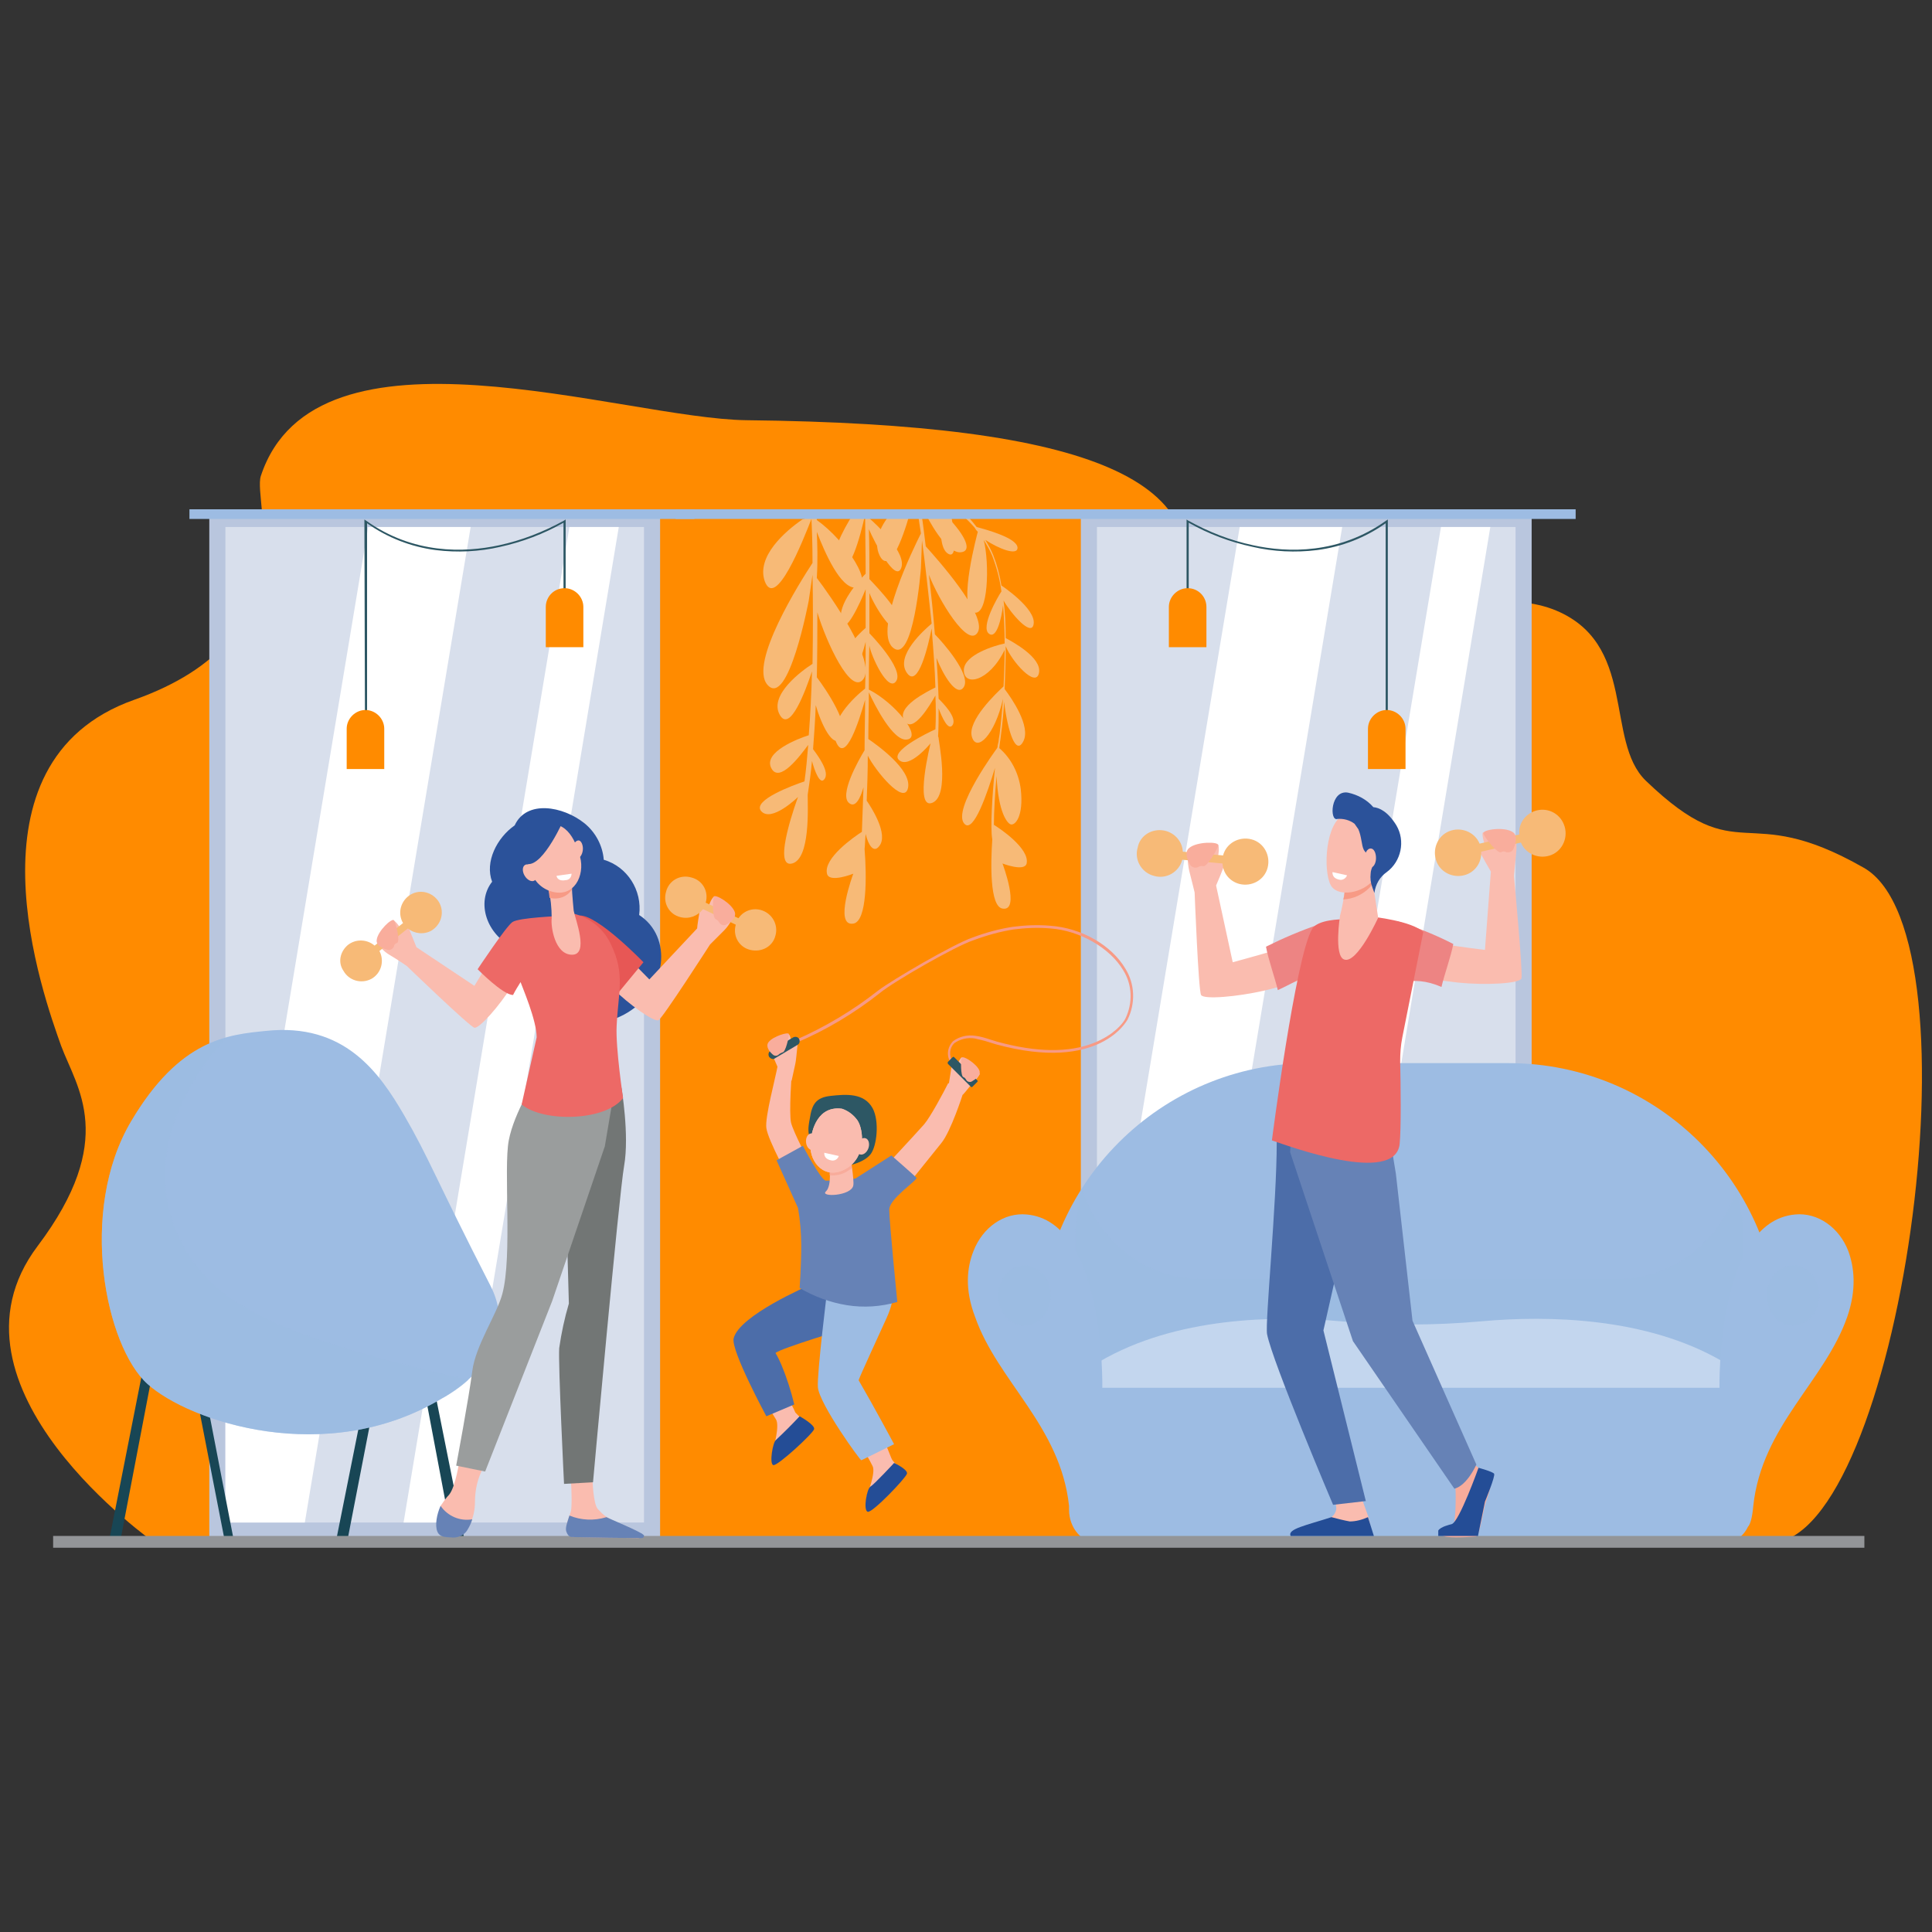 <svg xmlns="http://www.w3.org/2000/svg" xmlns:xlink="http://www.w3.org/1999/xlink" id="Layer_1" x="0px" y="0px" viewBox="0 0 360 360" xml:space="preserve"><rect x="0" y="0" width="360" height="360" fill="#333333" stroke="none"/><path fill="#FF8B00" d="M139.1,78.3c64.7,0.7,89.1,11.4,80.2,35.1s47.5-8.4,70,0.1c16,6.1,9.6,24.5,17.4,32 c17.8,17.1,18,3.3,40.6,16.2s6.4,125.2-17.3,125.8l-301,0.1c0,0-41.8-29.1-22-55.4c15-19.9,7.3-29.5,4.4-37.3 c-3.2-9-19.2-52.9,13.6-64.5s22-36.8,23.6-41.7C58.8,57.8,115.9,78,139.1,78.3z"></path><rect x="39" y="95.5" fill="#B9C6DE" width="84" height="191.3"></rect><rect x="42" y="98.2" fill="#D8DFEC" width="78" height="185.5"></rect><polygon fill="#FFFFFF" points="75.2,283.7 84.5,283.7 115.3,98.2 106.1,98.2 "></polygon><polygon fill="#FFFFFF" points="87.7,98.2 68.6,98.2 42,258.1 42,283.7 56.8,283.7 "></polygon><rect x="201.4" y="95.5" fill="#B9C6DE" width="84" height="191.3"></rect><rect x="204.4" y="98.2" fill="#D8DFEC" width="78" height="185.5"></rect><polygon fill="#FFFFFF" points="237.6,283.7 246.9,283.7 277.7,98.2 268.5,98.2 "></polygon><polygon fill="#FFFFFF" points="250.1,98.2 231,98.2 204.4,258.1 204.4,283.7 219.2,283.7 "></polygon><path fill="#9DBCE3" d="M315.1,264.9h-105c-9.1,0-16.4-7.4-16.4-16.4l0,0l0,0c0-27.8,22.6-50.4,50.4-50.4h37 c27.8,0,50.4,22.6,50.4,50.4l0,0l0,0C331.5,257.5,324.1,264.9,315.1,264.9z"></path><path opacity="0.5" fill="#9DBCE3" d="M223.7,238.3h77.8c10.2,0,18.8-6.9,22-16.5 c0.8,2.6,1.3,5.3,1.3,8.1v28.7c0,1.3-1,2.4-2.3,2.4l0,0H202.7c-1.3,0-2.4-1.1-2.3-2.4l0,0v-28.7c0-2.7,0.4-5.5,1.3-8.1 C204.9,231.4,213.5,238.3,223.7,238.3z"></path><path fill="#C3D6EE" d="M204.9,253.7c14.2-8.3,32.6-8.6,44.9-7.5c8.7,0.8,17.5,0.8,26.3,0c12.2-1.1,30.7-0.8,44.9,7.5l2.7,7.4 c0,0-4.9,12.1-5.7,12.1s-55-0.8-55-0.8s-54.2,0.8-55,0.8s-5.7-12.1-5.7-12.1L204.9,253.7z"></path><path fill="#9DBCE3" d="M181.4,233.1c1.7-4.4,5.7-7.2,9.9-6.8c14.7,1.3,14.1,32.2,14.1,32.3h115c0-0.1-0.6-31,14.1-32.3 c4.2-0.4,8.2,2.4,9.9,6.8c1.1,3,1.6,7.1-0.2,12.3c-4.2,12-15.9,20.3-17.5,35.2c-0.2,2.3-0.6,3.5-1,3.9c-0.9,1.9-2.7,3.1-4.7,3.1 H204.7c-3,0-5.5-2.8-5.5-6.3V281c0-0.1,0-0.2,0-0.4c-1.6-14.9-13.3-23.2-17.5-35.2C179.7,240.2,180.2,236.1,181.4,233.1z"></path><path opacity="0.5" fill="#9DBCE3" d="M186,241.4c0,3.1,2.2,5.6,4.9,5.6s4.9-2.5,4.9-5.6 s-2.2-5.6-4.9-5.6S186,238.3,186,241.4z"></path><path opacity="0.5" fill="#9DBCE3" d="M329.2,241.4c0,3.1,2.2,5.6,4.9,5.6s4.9-2.5,4.9-5.6 s-2.2-5.6-4.9-5.6S329.2,238.3,329.2,241.4z"></path><g>	<path fill="#F7BA77" d="M181.6,98.3c0.1,0.2,0.3,0.5,0.6,0.8l0,0c0,0-3.8,13.9-0.8,15c2.8,1,3-9.2,1.9-13.5c0.6,1,1.2,2,1.6,3  c0.8,2.1,1.4,4.3,1.7,6.6c-0.6,0.9-4,6.7-2.3,7.9c1.4,1,2.3-2.8,2.6-5.3c0.2,2.3,0.3,4.7,0.3,7.1c-1.9,0.4-7.5,2.1-7.6,4.9  c-0.1,3.2,4.7,2.3,7.6-3.7c0,2.4-0.1,4.7-0.2,6.8c-1.3,1.2-6.8,6.4-5.9,9.4s4.3-0.4,5.8-7.1c-0.3,3.8-0.6,6.7-0.8,7.6  c0,0.3-0.1,0.7-0.2,1.1l0,0c0,0.2,0,0.3-0.1,0.5l0,0c0,0-8.5,11.5-6.1,14.1c1.7,1.9,4.3-5.8,5.7-10.4c-0.5,4.9-0.9,11.3-0.5,13.3  l0,0c-0.3,4.4-0.5,12.5,1.9,12.9c3.4,0.6,0-8.4,0-8.4s4.1,1.6,4.5,0c0.6-2.8-5.1-6.6-6.1-7.2c0-2.4,0.2-5.9,0.5-9.1  c0.3,6.8,2,8.8,2.6,9c0.8,0.3,2.5-1.4,1.9-6.6c-0.4-3-1.8-5.7-4-7.6c0.1-0.6,0.1-1.1,0.2-1.5c0.1-0.9,0.5-3.5,0.7-7.1  c0.7,5.6,2.2,10.1,3.6,7.3s-2.2-8-3.5-9.7c0.1-2.5,0.2-5.2,0.2-8c1.1,2.8,5.6,7.9,6.2,5s-5.1-5.9-6.2-6.5c0-2.4-0.1-4.8-0.4-7  c1.3,2.3,5.2,6.9,5.6,4.4c0.5-2.9-6-7.2-6-7.2l0,0c-0.3-1.9-0.8-3.8-1.5-5.6c-0.4-1-0.9-1.9-1.5-2.9c2.4,1.6,6.1,3.1,6,1.4  c-0.2-1.8-5.8-3.3-7.6-3.8c-0.1-0.1-0.1-0.1-0.1-0.1c-0.6-0.8-1.3-1.6-2-2.3h-0.8C180.1,96.7,180.9,97.5,181.6,98.3z"></path>	<path fill="#F7BA77" d="M176.7,103.2c1.8,1,1.1-4,0.5-7.4h-1.8C175.2,98.6,175.1,102.3,176.7,103.2z"></path>	<path fill="#F7BA77" d="M179.1,102.9c2.4-0.3,0.2-3.9-3.1-7.1h-3.5C174.2,99.1,176.9,103.2,179.1,102.9z"></path>	<path fill="#F7BA77" d="M169.5,95.8h-3.6c-1.9,2.3-3.2,5.2-2,7.7C165.7,107.1,168.1,100.7,169.5,95.8z"></path>	<path fill="#F7BA77" d="M171.7,95.8h-0.6c0.1,1.1,0.3,2.3,0.5,3.6c-1.4,2.8-8.8,17.9-5.3,21.2c3.9,3.6,5.3-14.7,5.3-14.7l0.2-5.2  c0.6,4.4,1.2,9.9,1.8,15.5c-1.3,1.1-6.9,6-4.6,9.2c2.1,3,4-5.3,4.6-8.3c0.3,3.7,0.6,7.5,0.7,11c-1.4,0.7-7.4,3.6-5.8,6.2  s4.9-3.1,5.8-4.7c0.1,2.2,0.1,4.3,0,6.3c-1.6,0.7-8.5,4.1-6.8,5.7c1.9,1.8,5.9-3.1,5.9-3.1s-3.1,12.4,0.3,11.1s1.1-11.9,1.2-12.1  l-0.1-0.3c0.1-1.6,0.1-3.4,0.1-5.2c0.6,1.6,1.8,4.3,2.6,3.1c0.9-1.4-1.8-4.1-2.6-4.9c-0.1-2.5-0.2-5-0.4-7.6  c1.2,3.1,3.8,7.5,5.1,5.4c1.4-2.3-4-8.4-5.4-9.8c-0.3-3.8-0.7-7.6-1.1-11.1c1.7,4.5,7.3,13.9,9.1,10.7s-7.8-13.9-9.7-16  C172.2,99.5,172,97.5,171.7,95.8z"></path>	<path fill="#F7BA77" d="M152.2,99.1c1.5,3.9,4.4,10.5,7.2,10.4c3.8-0.1-1.6-8.6-7.2-12.6c0-0.3,0-0.5,0-0.8  c-0.9,0.2-1.8,0.4-2.7,0.7c-3.2,2.2-8.6,6.9-7,11.5c2,5.4,7.1-7.5,8.7-11.6c0.1,1.9,0.2,4.8,0.2,8.2c-2.3,3.5-11.9,18.7-8.4,22.7  c3.9,4.5,7.7-15.7,7.7-15.7l0.7-4.8c0.1,4.9,0.1,10.7,0,16.6c-1.9,1.2-8.2,5.8-6.1,9.5c1.9,3.4,4.8-4.5,6-8.1  c-0.1,4-0.3,8.1-0.6,11.9c-1.9,0.6-8.5,3.1-7,6.1s5.4-2.3,6.9-4.3c-0.2,2.4-0.4,4.7-0.7,6.8c-2.1,0.7-9.7,3.5-8.1,5.5  c1.9,2.3,6.9-2.6,6.9-2.6s-5,13.4-1.1,12.4c3.4-0.9,2.9-10.4,2.9-12.8c0.3-2,0.6-4.1,0.8-6.3c0.5,1.9,1.5,4.5,2.3,3.4  c1.1-1.3-1.2-4.4-2.1-5.6c0.2-2.7,0.4-5.4,0.5-8.2c1,3.5,3.2,8.2,4.8,6.2c1.8-2.3-3-9.3-4.6-11.4c0.1-4.2,0.1-8.3,0.1-12.1  c1.6,5.4,6.3,15.7,8.6,12.4c2.4-3.4-6.4-15.8-8.7-18.8C152.4,104.3,152.3,101.4,152.2,99.1z"></path>	<path fill="#F7BA77" d="M156.1,105.5c2.1,2.4,4.2-5.5,5.1-9.6c0,2.8,0.1,6.6,0.1,11c-1.3,1.3-5.2,5.6-4.6,8.8s3.6-3.4,4.6-5.9  c0,2.3,0,4.7,0,7.2c-1.6,1.4-5.4,5.1-3.6,7.7c1.5,2,2.8-2,3.6-5.1c0,2.8,0,5.8-0.1,8.7c-1.9,1.5-7.2,6.3-5.3,10.2  c1.7,3.5,4.1-3.9,5.3-8.1c0,3.1-0.1,6.3-0.1,9.4c-1.1,1.8-4.9,8.5-2.8,9.9c1.1,0.8,2-0.9,2.6-3c-0.1,2.9-0.2,5.7-0.3,8.3  c-1.4,0.9-7.2,4.9-6.5,7.8c0.4,1.8,4.9,0,4.9,0s-3.7,9.9,0,9.3c2.6-0.4,2.5-9,2.1-13.9c0.1-0.9,0.1-1.8,0.2-2.8  c0.5,2.1,1.5,3.6,2.5,2.3c1.9-2.2-1.6-7.5-2.3-8.5c0.1-2.7,0.2-5.5,0.2-8.4c1.4,2.8,6.8,9.4,7.5,6s-5.8-8-7.4-9.1  c0-2.9,0.1-5.8,0.1-8.7c1,2.2,4.5,9.2,7.1,8.8c3-0.4-2.3-6.9-7.1-9.3c0-2.8,0-5.6,0.1-8.4v0.2c0.3,1.9,3.5,8.9,5,6.6s-5-8.9-5-8.9  v0.1c0-2.7,0-5.2,0-7.6c1,2.6,4.6,8.3,5.7,6.4s-4-7.2-5.7-9c0-3.5,0-6.7-0.1-9.3c1.2,2.7,4.9,9.9,6,7.3c1.2-2.8-4.6-8.2-6-9.4v-0.8  H159C157,99,154.4,103.6,156.1,105.5z"></path></g><path fill="#2D5764" d="M68,133.7h0.4V97.5c3.8,2.7,8.2,4.4,12.8,5c4,0.5,8.1,0.3,12-0.6c4.1-0.9,8.1-2.4,11.8-4.5v14.8h0.4V96.8 l-0.3,0.2c-3.8,2.1-7.9,3.7-12.1,4.6c-6.5,1.4-16,1.7-24.8-4.6l-0.3-0.2L68,133.7z"></path><rect x="35.3" y="94.9" fill="#9DBCE3" width="94.1" height="1.8"></rect><path fill="#FF8B00" d="M105.2,109.6L105.2,109.6c1.9,0,3.5,1.6,3.5,3.5v7.5h-7v-7.5C101.7,111.2,103.2,109.6,105.2,109.6 L105.2,109.6z"></path><path fill="#FF8B00" d="M68.1,132.3L68.1,132.3c1.9,0,3.5,1.6,3.5,3.5v7.5h-7v-7.5C64.6,133.9,66.2,132.3,68.1,132.3z"></path><path fill="#2D5764" d="M258.6,133.7h-0.4V97.5c-3.8,2.7-8.2,4.4-12.8,5c-4,0.5-8.1,0.3-12-0.6c-4.2-0.9-8.2-2.4-11.9-4.5v14.8h-0.4 V96.8l0.3,0.2c3.8,2.1,7.8,3.7,12.1,4.6c6.4,1.4,16,1.7,24.8-4.6l0.3-0.2V133.7z"></path><path fill="#FF8B00" d="M221.3,109.6L221.3,109.6c-1.9,0-3.5,1.6-3.5,3.5v7.5h7v-7.5C224.8,111.2,223.3,109.6,221.3,109.6z"></path><path fill="#FF8B00" d="M258.4,132.3L258.4,132.3c-1.9,0-3.5,1.6-3.5,3.5v7.5h7v-7.5C261.9,133.9,260.3,132.3,258.4,132.3z"></path><polygon fill="#184655" points="22.5,286.7 20.4,286.7 28.2,247.2 30,247.5 "></polygon><polygon fill="#184655" points="84.3,286.7 86.5,286.7 78.6,247.2 76.9,247.5 "></polygon><polygon fill="#184655" points="64.8,286.7 62.7,286.7 70.6,247.2 72.4,247.5 "></polygon><polygon fill="#184655" points="41.8,286.7 43.5,286.7 35.9,247.4 34.2,247.7 "></polygon><path fill="#9DBCE3" d="M49.5,192.1c-7,0.7-16,1.5-25.1,16.9c-9.9,16.8-4.7,41.9,3.1,48.9s33.3,15.6,54.8,2.7c0,0,15.7-8,9.1-21 c-10.2-19.9-11.5-23.9-16.1-31.8S64.2,190.5,49.5,192.1z"></path><path opacity="0.5" fill="#9DBCE3" d="M24.4,209c6.2-10.5,12.3-14.2,17.9-15.7 c-2.5,2.6-4.7,5.6-6.5,8.7c-9.9,16.8-3.5,30.6,4.3,37.6c6.9,6.2,20,11.5,47.2,17.5c-1.5,1.4-3.2,2.5-5,3.5 c-21.5,12.9-47,4.3-54.8-2.7S14.5,225.8,24.4,209z"></path><rect x="9.9" y="286.2" fill="#939598" width="337.5" height="2.2"></rect><path fill="#FABCAF" d="M106.3,274.4c0,0,0.4,5.4,0.1,7.1c-0.2,0.9-1.2,2.9-0.7,3.8c0.2,0.5,0.6,0.9,1,1.1l12.2,0.2 c0.7,0,0.2-0.4-0.3-0.8c-1.4-1-2.8-1.8-4.4-2.4c-0.2-0.1-0.8-0.5-1.1-0.7c-0.7-0.4-1.2-1-1.7-1.5c-0.9-1-1-5.7-1-5.7L106.3,274.4z"></path><path fill="#6682B6" d="M113,282.7c-2.3,0.7-4.7,0.6-6.9-0.3c-0.3,1-0.8,2.2-0.6,2.9c0.3,0.9,0.7,1.1,1.1,1.1c3,0.1,10.8,0.2,13,0.2 c0.2,0,0.4-0.2,0.4-0.4c0-0.1,0-0.2-0.1-0.2C119.4,285.4,113.3,282.9,113,282.7z"></path><path fill="#FABCAF" d="M85.6,272.2c0,0-0.7,4.8-1.9,6.3c-0.6,0.6-1.1,1.4-1.6,2.1c-0.6,1.6-0.5,3.3,0.2,4.8c0.3,0.6,0,0.6,0.6,0.8 c1.9,0.6,3.9-0.4,4.7-2.2c0.6-1.3,0.9-2.7,0.9-4.1c0-2.3,0.5-4.5,1.6-6.5L85.6,272.2z"></path><path fill="#727675" d="M115.8,202.7c0,0,1.5,8.8,0.5,14.5s-5.8,59-5.8,59l-5.4,0.3c0,0-1.1-22.2-0.9-25.3c0.4-2.8,1-5.6,1.8-8.3 l-0.5-18l6.8-23.6L115.8,202.7z"></path><path fill="#9A9D9D" d="M100,200.8c0,0-4.2,6.4-5.2,11.7s0.7,21.6-1.2,28.6c-1,3.8-5,9.6-5.6,14.4s-3,17.6-3,17.6l5.4,1.1l12.5-31.8 l9.8-28.8l2.5-14.8L100,200.8z"></path><path fill="#6682B6" d="M88,283.1c-2.3,0.4-4.6-0.6-5.9-2.5c-0.7,1.5-1.1,3.6-0.6,4.8s1.9,1,3,1.1c1.1,0,2.2-0.6,2.7-1.6 C87.5,284.4,87.8,283.8,88,283.1z"></path><path fill="#FABCAF" d="M73,172c0.1-0.1,0.1-0.5,0.2-0.6c1,0.5,1.8,2.4,1.9,2.2s0-0.3,0-0.5s0-0.1-0.1-0.4s0.3-0.4,0.6-0.5 s0.4,0.2,0.5,0.6c0.4,1,1.4,3.4,1.5,3.7l10.8,7.2c0,0,2-3.2,3.6-6.2c0.5,0.4,0.9,0.7,1.2,0.5c0.6-0.4,3.8-1.6,6.8-2.9 c-1.3,3-2.9,5.8-4.6,8.6c-2.3,3.7-6.1,8-7,7.8S75.8,180,75.8,180s-2.2-1.5-3.1-2c-0.7-0.4-1.3-0.9-1.8-1.5 C71.9,175.1,72.2,173.5,73,172z"></path><path fill="#F7BA77" d="M64.8,176.1c1.5-1.2,3.6-1.1,5,0.1l5.3-4.2c-1.1-1.9-0.4-4.2,1.4-5.3c1.9-1.1,4.2-0.4,5.3,1.4 c1.1,1.9,0.4,4.2-1.4,5.3c-1.4,0.8-3.2,0.6-4.4-0.4l-5.3,4.2c1,1.9,0.3,4.2-1.5,5.2c-1.9,1-4.2,0.3-5.2-1.5 C62.9,179.3,63.4,177.3,64.8,176.1L64.8,176.1z"></path><path fill="#F9AD9C" d="M73.4,176.4c-0.2,0.4-0.7,0.7-1.1,0.6c-0.9-0.2-2.3-0.8-2.1-1.9c0.2-1.6,2.8-4.1,3.2-3.6s1.2,3.9,0.6,4.2 C73.6,175.8,73.4,176.1,73.4,176.4z"></path><path fill="#2B529A" d="M119.1,170.5c0.6-4.6-2.2-9-6.6-10.3c-0.2-2.6-1.5-5.1-3.6-6.8c-4-3.2-10.8-4.4-13,0.4 c-3.3,2.3-5.6,6.8-4.2,10.5c-3,3.8-1.1,9.9,4.1,12.3c0.3,3.9,2.8,7.3,6.4,8.8c0.9,0.3,2.2,0.7,2.4,0.9c-0.2-0.2,3.3,7.1,11.6,2.8 C124.6,184.6,125.3,174.5,119.1,170.5z"></path><path fill="#FABCAF" d="M133.4,167.6c-0.1-0.1-0.2-0.5-0.3-0.6c-0.9,0.7-1.2,2.7-1.4,2.6s-0.1-0.2-0.1-0.5s0-0.1,0-0.4 s-0.4-0.3-0.7-0.4s-0.3,0.3-0.4,0.7c-0.2,1.1-0.6,3.6-0.6,4l-8.9,9.5c0,0-2.7-2.7-5-5.2c-0.3,0.6-0.7,0.9-1,0.8 c-0.7-0.2-4.1-0.7-7.3-1.3c2,2.6,4.1,5,6.4,7.3c3.1,3.1,7.8,6.4,8.6,6s9.6-14.1,9.6-14.1s1.9-1.9,2.6-2.6c0.6-0.6,1-1.2,1.4-1.9 C135.2,170.4,134.5,168.9,133.4,167.6z"></path><path fill="#F7BA77" d="M142.4,169.8c-1.7-0.8-3.7-0.3-4.8,1.3l-6.1-2.9c0.6-2.1-0.6-4.2-2.7-4.7c-2.1-0.6-4.2,0.6-4.7,2.7 c-0.6,2.1,0.6,4.2,2.7,4.7c1.6,0.4,3.2-0.2,4.2-1.5l6.1,2.9c-0.6,2.1,0.6,4.2,2.7,4.7s4.2-0.6,4.7-2.7 C145,172.5,144.1,170.6,142.4,169.8z"></path><path fill="#F9AD9C" d="M134.1,172c0.3,0.4,0.8,0.5,1.2,0.3c0.8-0.4,2-1.3,1.6-2.4c-0.6-1.6-3.7-3.4-3.9-2.8s-0.3,4,0.4,4.2 C133.7,171.4,133.9,171.7,134.1,172z"></path><path fill="#E75755" d="M119.9,179.3l-4.7,5.7c-2.2-1.9-4.6-3.6-7-5.2c-2.9-1.6-1.8-9.2-0.2-9.2 C111.3,170.4,119.9,179.3,119.9,179.3z"></path><path fill="#ED6966" d="M95.5,171.8c1.2-0.8,8.3-1.1,10.3-1.2c0.4,0,1.2-0.3,1.3-0.3c3,0.8,5.5,2.9,6.8,5.8c2.6,5.4,1.3,8.8,1,15.1 c-0.2,4.1,1.2,13.4,1.2,13.4c-3.2,4.3-14.8,4.6-18.9,1.2l2.8-12.5c0-3.2-2.7-9.4-3-10.3c-0.5,0.8-1,1.6-1.4,2.4 c-1.9,0-6.6-4.8-6.6-4.8S94.3,172.6,95.5,171.8z"></path><path fill="#FABCAF" d="M102.2,165.4c0.4,1.9,0.6,3.8,0.6,5.7c-0.2,1.6,0.6,6.8,3.8,6.8s0.6-6.6,0.3-8.2c-0.2-2.1-0.4-4.3-0.4-6.5 L102.2,165.4z"></path><path fill="#F79A85" d="M106.6,165.7c-0.1-1.3-0.1-2.4-0.1-2.4l-4.4,2.1c0,0,0.2,0.8,0.3,1.9C104.1,167.7,105.7,167.1,106.6,165.7z"></path><path fill="#FABCAF" d="M100.6,154.1c-1.1,0.7-1.9,1.8-2.3,3.1c-0.6,2.1,0.1,7.6,4.4,8.9s6.3-3,5.4-6.4S105.2,152.1,100.6,154.1z"></path><path fill="#FABCAF" d="M108.6,158.4c-0.1,0.9-0.6,1.6-1.1,1.5s-0.8-0.8-0.8-1.7s0.6-1.6,1.1-1.6S108.7,157.5,108.6,158.4z"></path><ellipse transform="matrix(0.856 -0.518 0.518 0.856 -69.917 74.514)" fill="#FABCAF" cx="98.6" cy="162.6" rx="1.1" ry="1.7"></ellipse><path fill="#2B529A" d="M105.2,152.4c0,0-3.9,9-6.9,8.6s-0.8-5.4-0.8-5.5s1.8-2.8,2.3-2.8s3.4-0.3,3.4-0.3H105.2z"></path><path fill="#FABCAF" d="M277,155.4c-0.2,0-0.5-0.3-0.7-0.3c-0.3,1.2,0.9,3.2,0.6,3.2s-0.3-0.1-0.4-0.4l-0.2-0.4 c-0.1-0.2-0.5,0-0.8,0.2s-0.1,0.5,0.1,0.8c0.6,1.1,2,3.6,2.2,3.9l-1.1,14.6c0,0-4.2-0.5-8-1.1c0.1,0.7,0,1.2-0.4,1.4 c-0.8,0.3-4.1,2.3-7.3,3.9c3.5,0.9,7.1,1.5,10.8,1.9c4.9,0.5,11.4,0.2,11.7-0.8s-1.4-19.1-1.4-19.1s0.3-3,0.4-4.1 c0.1-0.9,0.1-1.8,0-2.7C280.6,156.6,278.9,155.7,277,155.4z"></path><path fill="#F7BA77" d="M286.4,151c-2.1,0.5-3.5,2.4-3.3,4.5l-7.4,1.7c-0.9-2.2-3.5-3.2-5.7-2.3s-3.2,3.5-2.3,5.7s3.5,3.2,5.7,2.3 c1.7-0.7,2.7-2.4,2.6-4.2l7.4-1.7c0.9,2.2,3.5,3.2,5.7,2.3s3.2-3.5,2.3-5.7C290.6,151.6,288.5,150.5,286.4,151z"></path><path fill="#F9AD9C" d="M280.7,158.8c0.5,0.1,1.1-0.1,1.3-0.6c0.4-0.9,0.9-2.6-0.2-3.2c-1.6-1-5.6-0.4-5.4,0.3s2.6,3.8,3.3,3.5 C280,158.6,280.4,158.6,280.7,158.8z"></path><path fill="#FABCAF" d="M226.4,157.8c0.2-0.1,0.5-0.3,0.6-0.4c0.4,1.2-0.4,3.3-0.2,3.3s0.2-0.2,0.4-0.4s0.1-0.2,0.2-0.4 s0.5-0.1,0.9,0s0.1,0.5,0,0.9c-0.4,1.1-1.5,3.8-1.7,4.2l3.1,14.3c0,0,4.1-1.1,7.8-2.2c0,0.7,0.2,1.2,0.6,1.3 c0.8,0.2,4.3,1.7,7.8,2.9c-3.4,1.3-6.9,2.5-10.4,3.3c-4.8,1.1-11.2,1.7-11.7,0.8s-1.2-19.1-1.2-19.1s-0.7-2.9-1-4 c-0.2-0.9-0.3-1.8-0.3-2.6C223.1,159.4,224.6,158.4,226.4,157.8z"></path><path fill="#F7BA77" d="M216.5,154.7c2.1,0.2,3.8,1.9,3.9,4l7.5,0.7c0.6-2.3,3-3.6,5.3-3s3.6,3,3,5.3s-3,3.6-5.3,3 c-1.8-0.5-3-2-3.1-3.8l-7.5-0.7c-0.6,2.3-3,3.7-5.3,3c-2.3-0.6-3.7-3-3-5.3C212.4,155.8,214.4,154.5,216.5,154.7L216.5,154.7z"></path><path fill="#F9AD9C" d="M223.2,161.6c-0.5,0.2-1.1,0-1.4-0.4c-0.5-0.9-1.2-2.4-0.2-3.2c1.4-1.2,5.5-1.2,5.4-0.5s-2.1,4.1-2.8,3.9 C223.9,161.3,223.5,161.4,223.2,161.6z"></path><path fill="#F8AC9B" d="M269.6,275.3c0,0,1.5,1.5,1.6,2.1s0.1,6.5-0.5,7.1s-2.5,1-1.9,1.6c0.5,0.5,3.9,0.4,6.2,0.2 c0.7,0,1.5-5.4,1.8-6.2c0.4-1.1,1.3-3.7,1-4.5c-0.6-0.8-1.3-1.4-2.1-1.9c-0.9-0.7-1.7-1.6-2.4-2.5L269.6,275.3z"></path><path fill="#FABCAF" d="M253.6,278.8l1.4,3.9c0.1,0.6,0.5,2.1,0.5,2.7c0,2.1-9.5-1.8-7.4-2.7c0.5-0.4,0.8-0.9,0.9-1.5 c0-0.9-0.3-1.8-0.8-2.5L253.6,278.8z"></path><path fill="#4C6DA9" d="M238.6,205.8c0,0-0.7,7-0.7,7.1c0,11.4-2.2,33.6-1.8,35.7c1,5.2,12.3,31.8,12.3,31.8l6.1-0.7l-7.9-31.8 l2.9-12.8l4.1-25.3L238.6,205.8z"></path><path fill="#6682B6" d="M259,212l1.1,6.7l3.1,27.4l11.9,26.8c0,0-1.7,3.9-4.1,4.5l-18.9-27.5l-11.7-35.2l0.4-7.8L259,212z"></path><path fill="#244D96" d="M275.5,273.5c0,0-3.6,10.1-5,10.5c-0.4,0.1-2.1,0.5-2.5,1.2c0,0.3,0,0.7,0,1h7.4c0,0,0.9-4.4,1.3-6.4 c0,0,2-4.8,1.7-5.2S275.5,273.5,275.5,273.5z"></path><path fill="#244D96" d="M256,286.2l-1.1-3.5c-1.1,0.5-2.3,0.8-3.4,0.8c-1.1-0.2-2.3-0.5-3.4-0.8c-4.6,1.5-8.3,2.2-7.6,3.5H256z"></path><path fill="#ED8483" d="M245.9,172.2l4.4,5.4c-3.9,2.6-8,4.9-12.2,6.9c-0.5-2.2-1.8-5.8-2.2-8.1 C239.1,174.8,242.4,173.4,245.9,172.2z"></path><path fill="#ED8483" d="M260.5,171.7l-0.8,12.2c0,0,3.1-2.5,8.9,0c0.5-2.2,1.8-5.8,2.2-8C267.5,174.2,264,172.8,260.5,171.7z"></path><path fill="#ED6966" d="M255.6,170.8c0,0,7.6,0.8,9.6,2.9l-3.9,19.6c-0.3,1.5-0.4,3-0.4,4.5c0.1,4.1,0.2,12.6-0.1,15.4 c-0.9,7.7-20.8,0.3-23.8-0.7c0,0,4.4-34.2,7.5-39.4c1-1.8,5.6-1.8,5.6-1.8L255.6,170.8z"></path><path fill="#FABCAF" d="M255.7,163.8l1.1,7.2c0,0-3.9,8.6-6.3,7.8c-2-0.6-0.8-8.2-0.8-8.2s1.1-4.1,0.8-6.1S255.7,163.8,255.7,163.8z "></path><path fill="#F79A85" d="M250.5,164.5c-0.3-2,5.2-0.7,5.2-0.7l0.1,0.6c-0.1,0.4-0.3,0.7-0.6,1c-1.3,1.3-3,2.1-4.9,2.2 C250.6,166.6,250.6,165.6,250.5,164.5z"></path><path fill="#FABCAF" d="M256.6,153.6c0.1,0,1.2,8.2-0.8,10.5s-6.1,3-7.6,1.2c-1.6-2-1.5-10.8,1.7-13.2S256.6,153.6,256.6,153.6z"></path><path fill="#2B529A" d="M251.2,147.7c1.8,0.4,3.5,1.3,4.7,2.7c1.1,0.1,2.7,0.8,4.3,3.4c1.7,2.9,0.9,6.7-1.8,8.7 c-1.3,0.9-2.1,2.3-2.3,3.9l-0.4-1.1c-0.3-0.8-0.4-1.7-0.3-2.5c0-0.5,0.2-1,0.4-1.5c0.6-1.2-1.2-2-1.7-3c-0.4-0.8-0.4-2.5-1-3.8 l-0.7-1c-0.9-0.7-2.1-1-3.2-0.9C247.7,153.1,247.9,147.1,251.2,147.7z"></path><path fill="#FABCAF" d="M254.3,159.9c0,1,0.4,1.8,1,1.8s1.1-0.8,1.1-1.8s-0.4-1.8-1-1.8S254.3,158.9,254.3,159.9z"></path><path fill="#FFFFFF" d="M248.3,162.5l2.7,0.6c-0.2,0.6-0.9,1-1.5,0.8C248.1,163.6,248.3,162.5,248.3,162.5z"></path><path fill="#F79A85" d="M177.2,198.1c-0.9-1.3-0.7-3,0.4-4.1c1.2-0.9,2.7-1.2,4.1-1c0.9,0.1,1.9,0.4,2.8,0.7 c0.4,0.1,0.9,0.3,1.3,0.4c7.3,2,13.4,2.1,18.1,0.2c3.5-1.4,5.3-3.5,5.8-4.5c1.4-2.9,1.3-6.3-0.4-9c-2.5-4.2-8.1-7.4-13.6-7.8 c-2.3-0.2-4.6-0.1-6.9,0.2c-2.5,0.4-5,1.1-7.4,2c-3.4,1.1-15,7.8-17.4,9.8c-4.8,3.8-10,6.9-15.6,9.3l-0.2-0.5 c5.5-2.4,10.7-5.5,15.4-9.2c2.6-2,14.1-8.7,17.6-9.9c2.4-0.9,4.9-1.6,7.5-2c2.3-0.3,4.7-0.4,7-0.2c5.8,0.4,11.4,3.6,14,8 c1.8,2.9,1.9,6.5,0.4,9.5c-0.1,0.1-5.1,9.9-24.5,4.6l-1.3-0.4c-0.9-0.3-1.8-0.5-2.7-0.7c-1.3-0.2-2.7,0.1-3.8,0.9 c-0.9,0.9-1,2.3-0.3,3.4L177.2,198.1z"></path><path fill="#FABCAF" d="M147.4,209.2c-0.4-1.8,0.1-9.3,0.2-9.9c0,0,0,0,0-0.1l-2.7-0.6c-0.4,2.3-2.4,9.6-2.1,11.6 c0.3,2.3,4.6,10.1,4.6,10.1l3.4-3.8C150.8,216.6,147.9,211.1,147.4,209.2z"></path><path fill="#FABCAF" d="M176.7,201.8c-0.8,1.6-3.3,6.3-4.5,7.7c-1.4,1.6-8.2,8.9-8.2,8.9l4.4,3.3l7-8.7c1.8-2.2,4-9.1,4-9.1 L176.7,201.8z"></path><path fill="#FABCAF" d="M179.5,197.5c-0.1-0.1-0.2-0.4-0.3-0.5c-0.7,0.6-1,2.3-1.1,2.2s-0.1-0.4,0-0.6s-0.1-0.9-0.3-1 s-0.5,0.8-0.5,1.1c-0.1,0.9-0.5,3.1-0.5,3.4l-0.1,0.1l2.7,1.8c0.5-0.5,1.3-1.6,1.7-2c0.6-0.6,1.1-1.2,1.5-1.9 C181.4,199.4,180.4,198.5,179.5,197.5z"></path><path fill="#2D5764" d="M162.6,206.5c1.3,2.4,0.8,7.1-0.4,8.6s-3.8,2-3.8,2l-3.9,1.2c-1.4-2-2.7-4.1-3.6-6.3c-0.3-0.9-0.4-1.6,0-3.6 c0.4-2.6,1.1-3.9,3.9-4.2S161,203.6,162.6,206.5z"></path><path fill="#FABCAF" d="M150.2,212.9c0.1,0.9,0.7,1.5,1.3,1.4s1-0.9,0.9-1.7s-0.7-1.5-1.3-1.4S150.1,212,150.2,212.9z"></path><path fill="#FABCAF" d="M166.3,272.1c0.6,0.8,1.4,1.5,2.2,2.1c-2.1,2.1-4.3,4.1-6.6,5.9c0,0-0.6-0.7-0.4-1.3s1.7-4.4,1.1-5.6 c-0.7-1.4-1.5-2.8-2.4-4.1c1.4-0.5,2.8-1.1,4.1-1.8C165.1,269.1,166.1,271.9,166.3,272.1z"></path><path fill="#244D96" d="M166.6,272.6c0,0-3.7,4-4.4,4.4s-1.4,4.5-0.5,4.7s7.1-6.3,7.3-7.1S166.6,272.6,166.6,272.6z"></path><path fill="#FABCAF" d="M148.2,263.2c0.7,0.8,1.5,1.4,2.4,1.9c-1.9,2.2-3.9,4.3-6.1,6.3c0,0-0.7-0.6-0.5-1.2s1.3-4.5,0.6-5.7 c-0.8-1.4-1.8-2.7-2.8-3.9c1.4-0.6,2.7-1.3,3.9-2C146.8,260.2,148.1,262.9,148.2,263.2z"></path><path fill="#244D96" d="M149,263.9c-1.4,1.5-2.9,3-4.4,4.4c-0.6,0.4-1.3,4.5-0.5,4.7s7.4-5.9,7.6-6.7S149,263.9,149,263.9z"></path><path fill="#4C6DA9" d="M150.8,239.5c0,0-13.1,5.6-14.1,9.9c-0.5,2.3,6.1,14.5,6.1,14.5l5.2-2.2c-0.6-2.5-1.4-5-2.4-7.4 c-0.6-1.4-1.1-2.2-1.1-2.2c1.1-0.9,13.4-4.6,13.4-4.6l-2.2-7.3L150.8,239.5z"></path><path fill="#9DBCE3" d="M166.1,239.5c0,0,1.1,1.7-0.9,6.1c-1.3,2.9-5.3,11.5-5.2,11.6c2.8,4.8,6.6,11.9,6.6,11.9l-6.1,3 c-0.1,0.2-7.8-10.4-8.1-13.6c-0.2-2.5,1.8-18.6,1.8-18.6L166.1,239.5z"></path><path fill="#6682B6" d="M166.1,215.3c0,0,4.7,4.1,4.7,4.2c-0.2,0.7-5.1,3.9-5.1,5.9c0,2.2,1.5,17.2,1.5,17.2 c-3.1,0.9-6.3,1.1-9.4,0.6c-3.1-0.5-6.1-1.6-8.8-3.2c0,0,0.3-4.1,0.3-7.9c0-2.3-0.2-4.7-0.6-7l-4-8.9l4.9-2.7c0,0,3.4,6.5,4.3,6.5 c1.8,0,3.7-0.2,5.5-0.4L166.1,215.3z"></path><path fill="#FABCAF" d="M154.5,216.8c0,0,0.6,4.1-0.6,5.2s4.7,0.9,5.1-1.1c0.2-1-0.6-5.7-0.6-5.7L154.5,216.8z"></path><path fill="#F8AC9B" d="M158.4,215.3l-3.9,1.5c0.1,0.7,0.1,1.4,0.1,2.2c1.1,0.1,2.2-0.1,3.2-0.7c0.3-0.2,0.6-0.4,0.9-0.6 C158.6,216.4,158.4,215.3,158.4,215.3z"></path><path fill="#FABCAF" d="M156.9,206.6c1.2,0.4,2.2,1.2,2.9,2.2c1.1,1.7,1.7,6.8-2.2,9s-6.7-1.2-6.6-4.4S152.6,206,156.9,206.6z"></path><path fill="#FABCAF" d="M156.9,206.6c1.2,0.4,2.2,1.2,2.9,2.2c1.1,1.7,1.7,6.8-2.2,9s-6.7-1.2-6.6-4.4S152.6,206,156.9,206.6z"></path><path fill="#FABCAF" d="M159.7,213.2c-0.3,0.8-0.1,1.7,0.5,1.9s1.3-0.3,1.6-1.1s0.1-1.7-0.5-1.9S160,212.4,159.7,213.2z"></path><path fill="#2D5764" d="M176.6,197.9l0.9-0.9c0.1-0.1,0.2-0.1,0.3,0l4.3,4.3c0.1,0.1,0.1,0.2,0,0.3l-0.9,0.9c-0.1,0.1-0.2,0.1-0.3,0 l-4.3-4.3C176.6,198.1,176.6,198,176.6,197.9z"></path><path fill="#F9AD9C" d="M180.1,201.3c0.2,0.3,0.7,0.4,1,0.2c0.7-0.4,1.7-1.1,1.4-2c-0.5-1.3-3.1-2.9-3.3-2.4s-0.2,3.4,0.3,3.6 C179.8,200.8,179.9,201,180.1,201.3z"></path><path fill="#FABCAF" d="M146.6,193.1c0.1-0.1,0.3-0.3,0.4-0.4c0.6,0.8,0.4,2.5,0.6,2.4s0.2-0.4,0.2-0.6s0.3-0.9,0.6-0.9 s0.2,0.9,0.2,1.2c-0.1,0.9-0.3,3.1-0.4,3.4l-0.7,3.2l-2.3-2c-0.4-0.6-0.8-1.9-1.1-2.3c-0.4-0.7-0.8-1.4-1-2.2 C144.3,194.4,145.5,193.8,146.6,193.1z"></path><path fill="#2D5764" d="M143.3,196.9L143.3,196.9c-0.2-0.4-0.1-0.9,0.3-1.1l4.2-2.5c0.4-0.2,0.9-0.1,1.1,0.3l0,0 c0.2,0.4,0.1,0.9-0.3,1.1l-4.2,2.5C144.1,197.5,143.6,197.3,143.3,196.9z"></path><path fill="#F9AD9C" d="M145.1,196.5c-0.3,0.3-0.8,0.3-1.1,0c-0.6-0.5-1.4-1.5-0.8-2.3c0.8-1.1,3.8-2,3.8-1.5s-0.6,3.4-1.2,3.4 C145.6,196.2,145.3,196.3,145.1,196.5z"></path><rect x="125.9" y="94.9" fill="#9DBCE3" width="167.7" height="1.8"></rect><path fill="#FFFFFF" d="M103.7,163.2l2.8-0.4c0,0.7-0.5,1.2-1.1,1.2C103.8,164.3,103.7,163.2,103.7,163.2z"></path><path fill="#FFFFFF" d="M153.6,214.8l2.7,0.6c-0.2,0.6-0.8,1-1.5,0.8C153.4,215.9,153.6,214.8,153.6,214.8z"></path></svg>